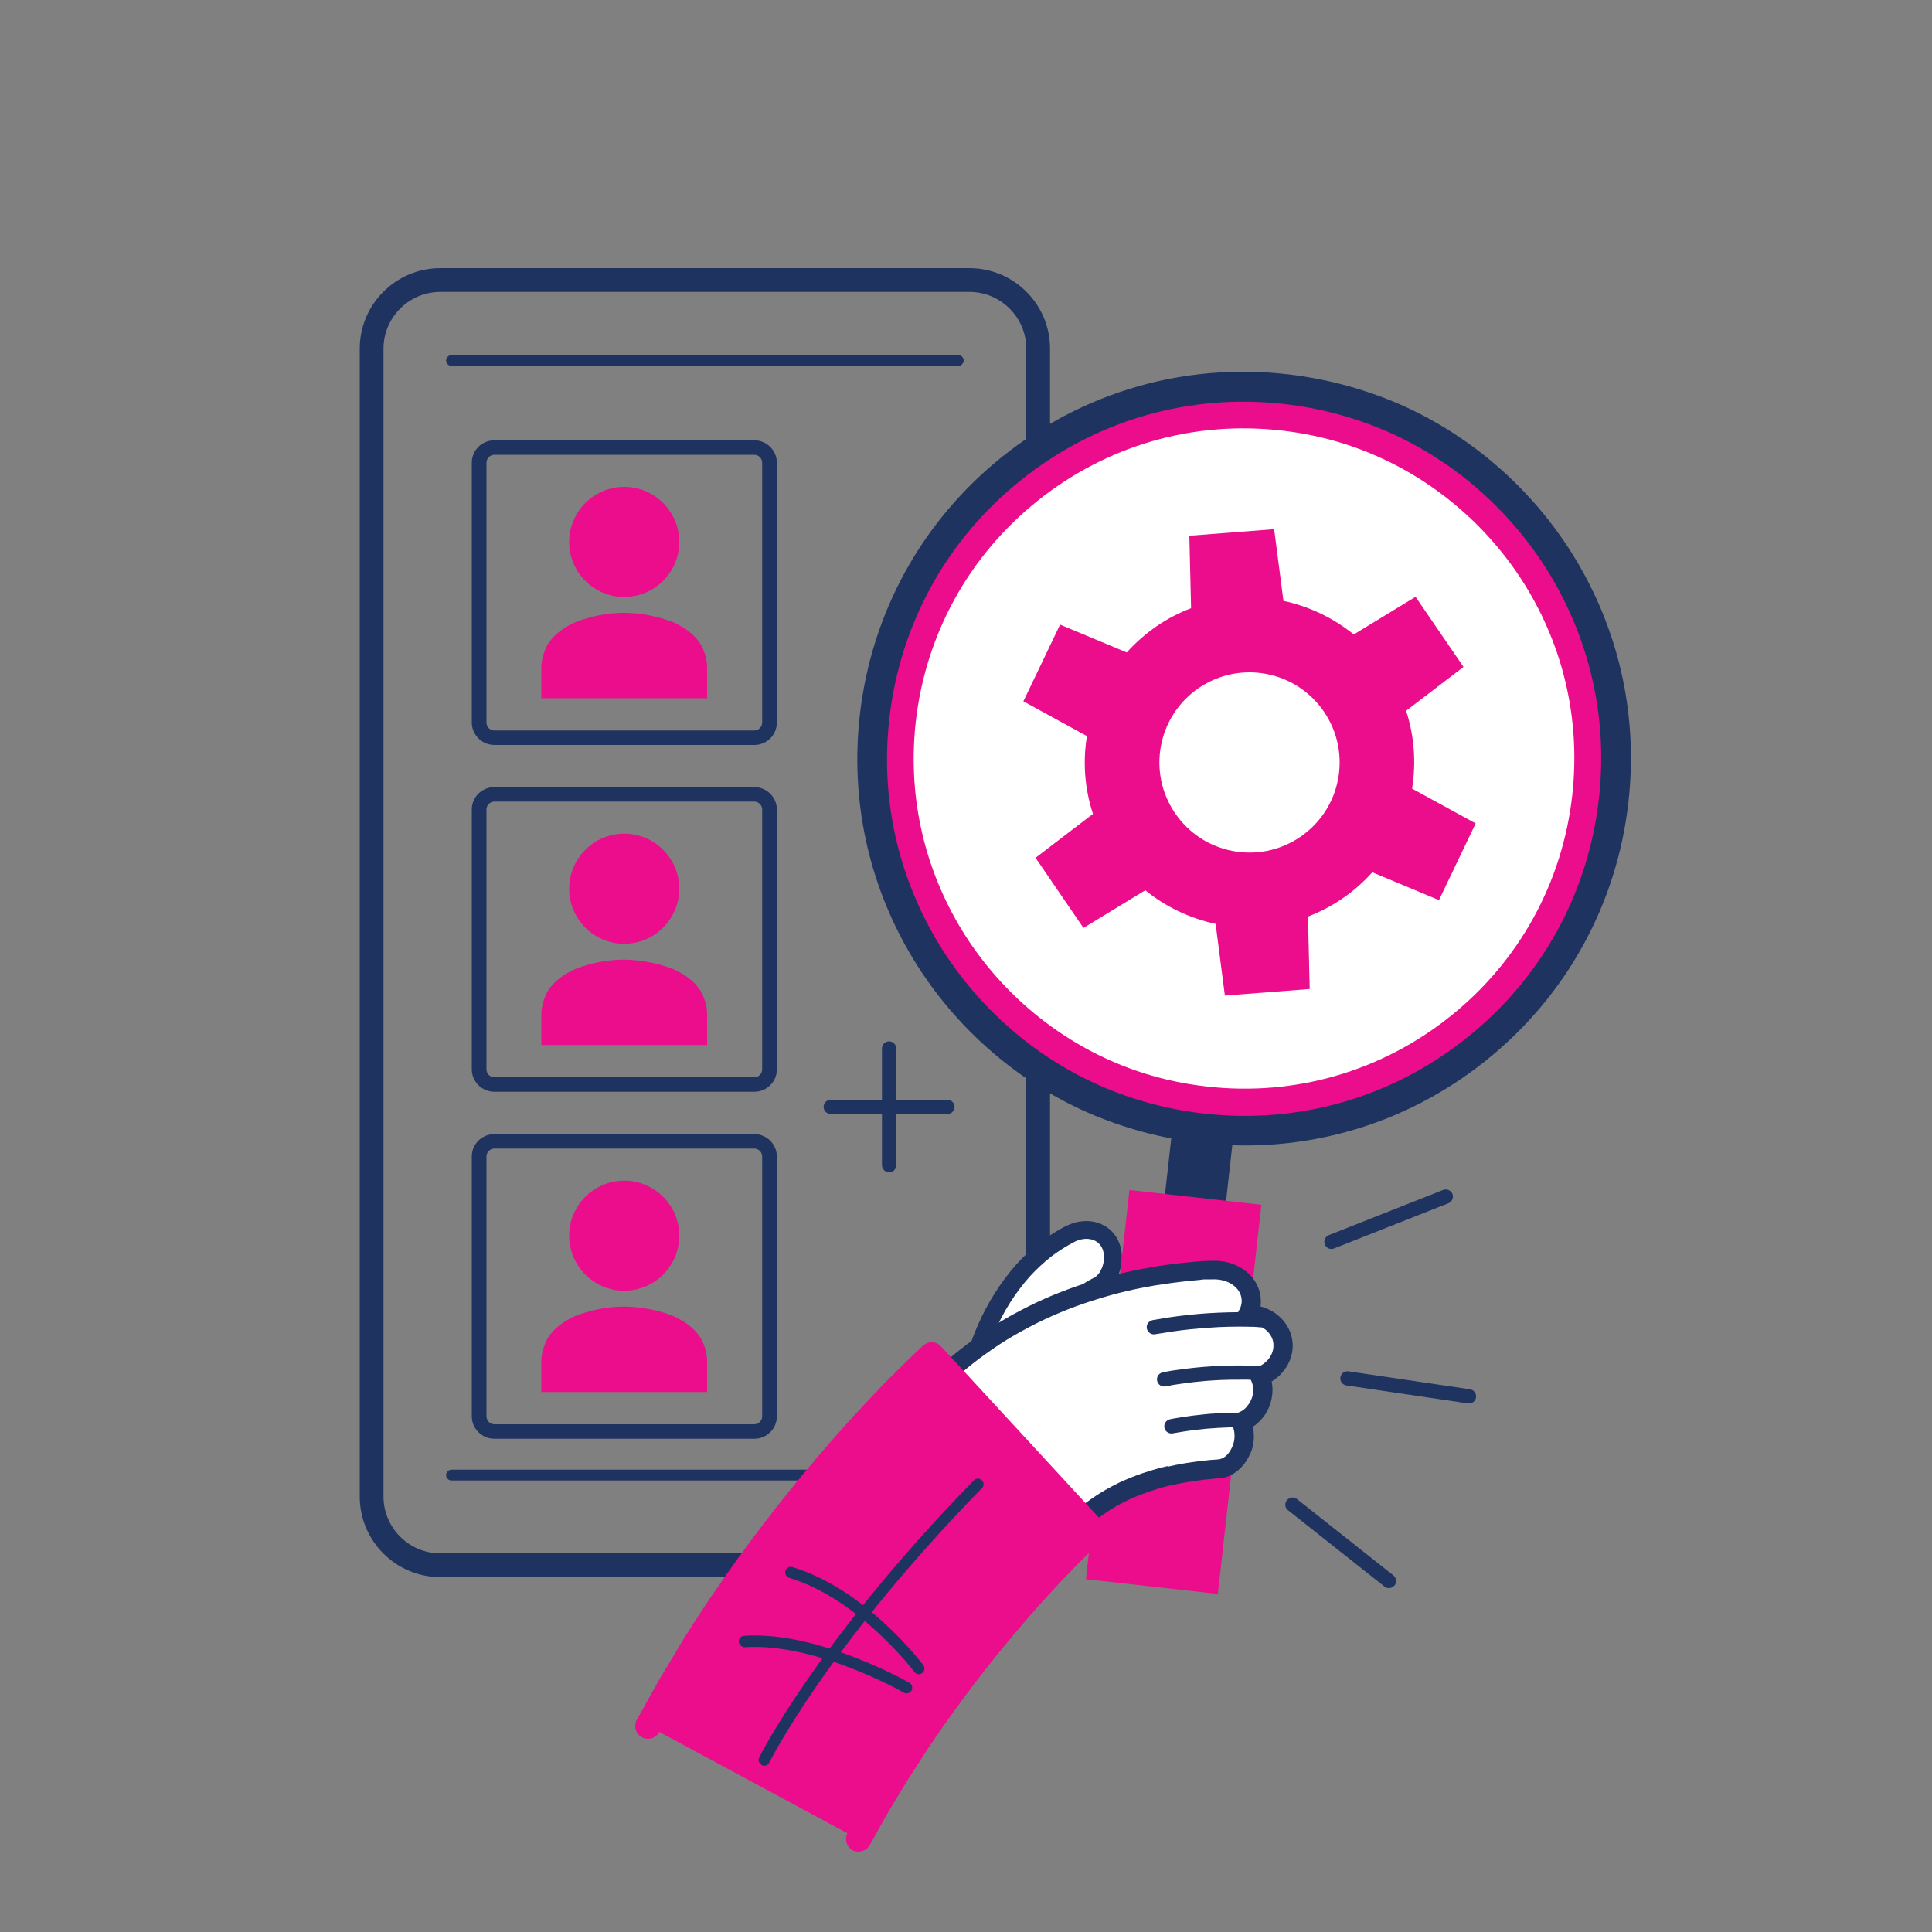 <svg xmlns="http://www.w3.org/2000/svg" id="Layer_1" data-name="Layer 1" viewBox="0 0 100 100"><rect x="0" y="0" width="100" height="100" fill="#808080" stroke="none"/><defs><style>      .cls-1 {        fill: #fff;      }      .cls-2 {        fill: #1f3361;      }      .cls-3 {        fill: #eb0d8c;      }    </style></defs><g><path class="cls-2" d="m75.18,61.8c-.08-.19-.29-.28-.48-.21l-5.92,2.34c-.19.08-.28.29-.21.48,0,.02.02.04.03.06.09.15.28.22.45.15l5.92-2.34c.19-.08.28-.29.21-.48Z"></path><path class="cls-2" d="m72.18,82.06c.13-.16.1-.39-.06-.52l-4.99-3.95c-.16-.13-.39-.1-.52.06-.1.13-.11.3-.03.42.02.04.05.07.09.1l4.99,3.95c.16.13.39.1.52-.06Z"></path><path class="cls-2" d="m76.4,72.33c.03-.2-.11-.39-.31-.42l-6.29-.93c-.2-.03-.39.11-.42.31-.01.09,0,.18.05.25.06.09.15.16.26.17l6.29.93c.2.03.39-.11.42-.31Z"></path></g><path class="cls-2" d="m43,56.92h2.65v-2.65c0-.21.17-.37.37-.37s.37.17.37.37v2.65h2.65c.2,0,.37.17.37.37s-.17.37-.37.37h-2.65v2.65c0,.21-.17.37-.37.37s-.37-.17-.37-.37v-2.65h-2.65c-.21,0-.37-.17-.37-.37s.17-.37.37-.37Z"></path><path class="cls-2" d="m50.18,81.63h-27.39c-2.3,0-4.17-1.87-4.17-4.17V18.05c0-2.3,1.87-4.17,4.17-4.17h27.39c2.3,0,4.17,1.87,4.17,4.17v59.41c0,2.3-1.87,4.17-4.17,4.17ZM22.79,15.11c-1.62,0-2.94,1.32-2.94,2.94v59.41c0,1.62,1.32,2.94,2.94,2.94h27.39c1.62,0,2.94-1.32,2.94-2.94V18.05c0-1.62-1.32-2.94-2.94-2.94h-27.39Z"></path><path class="cls-2" d="m49.6,18.94h-26.23c-.16,0-.28-.13-.28-.28s.13-.28.28-.28h26.23c.16,0,.28.13.28.28s-.13.28-.28.28Z"></path><path class="cls-2" d="m49.6,76.63h-26.23c-.16,0-.28-.13-.28-.28s.13-.28.28-.28h26.23c.16,0,.28.13.28.28s-.13.28-.28.28Z"></path><g><g><path class="cls-1" d="m57.57,64.68c-.1-.41-.36-.73-.74-.91-.38-.17-.89-.16-1.36.06,0,0-.14.08-.38.21-.24.14-.58.35-.95.63-.37.29-.78.65-1.16,1.08-.38.43-.75.91-1.06,1.41-.64,1.01-1.08,2.08-1.34,2.9-.13.41-.23.76-.29,1-.06.25-.09.39-.09.39l2.97.64s.03-.11.07-.3c.05-.19.12-.47.23-.79.21-.65.56-1.49,1.03-2.22.23-.37.49-.71.75-1,.26-.29.53-.52.76-.71.24-.18.45-.31.6-.4.15-.08.24-.13.24-.13.15-.07.27-.17.37-.29.11-.12.19-.28.26-.44.14-.32.21-.74.11-1.14Z"></path><path class="cls-2" d="m53.2,72.56s-.1,0-.15,0l-2.97-.64c-.25-.05-.41-.3-.36-.55,0,0,.03-.15.09-.41.09-.36.19-.7.3-1.04.24-.75.68-1.89,1.39-3,.33-.52.71-1.03,1.11-1.48.36-.4.77-.78,1.22-1.13.42-.32.78-.54,1.01-.67l.39-.21s.01,0,.02,0c.57-.28,1.23-.3,1.75-.07.52.23.88.67,1.01,1.23.11.47.06.97-.14,1.43-.09.19-.19.4-.35.57-.16.18-.32.31-.51.39l-.23.12c-.11.06-.3.18-.54.36-.26.21-.49.42-.7.65-.24.27-.49.6-.7.93-.38.6-.73,1.37-.98,2.12-.08.25-.15.5-.22.76l-.07.29c-.05.2-.21.33-.4.36Zm-2.46-1.45l2.06.44c.06-.23.13-.46.2-.68.26-.82.66-1.67,1.07-2.33.24-.38.51-.75.8-1.06.24-.27.51-.52.82-.76.28-.21.51-.35.66-.44l.25-.13s.02-.01.03-.01c.06-.03.13-.09.21-.18.08-.08.14-.22.19-.32.11-.26.15-.58.08-.85-.06-.27-.23-.48-.48-.59-.27-.12-.64-.1-.96.05l-.37.2c-.19.11-.52.31-.89.59-.4.32-.77.66-1.1,1.02-.36.4-.71.87-1.02,1.35-.69,1.09-1.11,2.22-1.29,2.8-.1.3-.18.59-.26.9Z"></path></g><g><rect class="cls-2" x="52.97" y="64.13" width="16.99" height="3.18" transform="translate(-10.69 119.49) rotate(-83.61)"></rect><rect class="cls-3" x="50.61" y="68.62" width="20.27" height="6.87" transform="translate(-17.61 124.41) rotate(-83.62)"></rect><g><path class="cls-3" d="m66.54,20.13c-10.57-1.18-20.09,6.42-21.27,16.99-1.18,10.57,6.42,20.09,16.99,21.27,10.57,1.18,20.09-6.43,21.27-16.99,1.18-10.57-6.42-20.09-16.99-21.27Zm-3.79,33.88c-8.15-.91-14.01-8.26-13.1-16.4.91-8.15,8.26-14.01,16.4-13.1,8.15.91,14.01,8.25,13.1,16.4-.91,8.15-8.25,14.01-16.4,13.1Z"></path><path class="cls-2" d="m56.31,57.59h0c-3.82-1.68-7.08-4.6-9.2-8.22-2.19-3.74-3.09-8.01-2.61-12.33.6-5.32,3.22-10.08,7.4-13.42,4.18-3.34,9.41-4.85,14.72-4.25,2.03.23,4,.76,5.86,1.57,3.82,1.68,7.08,4.6,9.2,8.22,2.19,3.74,3.09,8.01,2.61,12.33-.59,5.31-3.22,10.08-7.4,13.42-4.18,3.34-9.41,4.85-14.72,4.25-2.03-.23-4-.76-5.86-1.57Zm15.55-35.23c-1.71-.75-3.53-1.24-5.41-1.45-4.91-.55-9.73.84-13.59,3.93-3.86,3.08-6.28,7.48-6.83,12.38-.45,3.99.39,7.92,2.41,11.38,1.96,3.34,4.97,6.04,8.49,7.59h0c1.71.75,3.53,1.24,5.41,1.45,4.91.55,9.73-.84,13.59-3.93,3.86-3.08,6.28-7.48,6.83-12.38.45-3.99-.39-7.92-2.41-11.38-1.96-3.34-4.97-6.04-8.49-7.59Zm-13.77,31.2c-2.98-1.31-5.53-3.59-7.18-6.41-1.71-2.92-2.41-6.24-2.03-9.61.46-4.14,2.51-7.86,5.77-10.46,3.26-2.6,7.34-3.78,11.48-3.32,1.58.18,3.12.59,4.57,1.23,2.98,1.31,5.53,3.59,7.18,6.41,1.71,2.92,2.41,6.24,2.04,9.61-.46,4.14-2.51,7.86-5.77,10.46-3.26,2.6-7.34,3.78-11.48,3.32-1.58-.18-3.12-.59-4.57-1.23Zm11.99-27.17c-1.3-.57-2.69-.95-4.12-1.11-7.71-.86-14.69,4.71-15.55,12.42-.34,3.04.29,6.03,1.83,8.66,1.49,2.54,3.79,4.6,6.47,5.78,1.3.57,2.69.95,4.12,1.11,7.71.86,14.69-4.71,15.55-12.42.34-3.04-.29-6.03-1.83-8.66-1.49-2.54-3.79-4.6-6.47-5.78Z"></path></g><path class="cls-1" d="m81.38,41.16c.41-3.69-.36-7.33-2.23-10.52-1.81-3.09-4.6-5.58-7.86-7.02-1.58-.7-3.27-1.15-5-1.34-4.54-.51-9,.78-12.57,3.63-3.57,2.85-5.81,6.92-6.32,11.45-.41,3.69.36,7.33,2.23,10.52,1.81,3.09,4.6,5.58,7.86,7.02,1.58.7,3.27,1.15,5,1.34,4.54.51,9-.78,12.57-3.63,3.57-2.85,5.81-6.92,6.32-11.45Z"></path></g><g><g><path class="cls-1" d="m46.06,75.47c-.11-.07-.18-.2-.19-.36,0-.16.04-.35.15-.5,0,0,.04-.06.12-.19.04-.06.09-.14.15-.22.06-.09.13-.19.21-.3.32-.45.8-1.07,1.45-1.77.65-.7,1.46-1.46,2.41-2.17.47-.36.97-.7,1.5-1.02.52-.32,1.07-.62,1.62-.89,1.1-.55,2.23-.97,3.29-1.29,1.06-.32,2.05-.53,2.9-.68.85-.14,1.55-.22,2.04-.27.25-.02.44-.04.57-.04.13,0,.2-.01.2-.01.03,0,.07,0,.1,0h.13c.57-.04,1.1.14,1.47.44.37.3.59.72.58,1.18,0,.24-.07.46-.18.67h.05c.52,0,1,.21,1.33.56.33.34.47.77.43,1.2-.04.35-.19.66-.4.91-.21.25-.49.44-.8.55.12.24.17.51.16.8-.02.37-.16.7-.36.97-.2.27-.47.47-.77.58.1.22.16.48.15.75,0,.46-.17.87-.41,1.17-.24.3-.56.5-.92.52,0,0-.16,0-.4.03-.24.02-.56.06-.88.1-.31.04-.62.1-.85.15-.11.02-.21.04-.28.06-.07.02-.1.02-.1.02-.02,0-.05,0-.07,0,0,0-.03,0-.09.02-.06.01-.14.04-.25.06-.21.06-.51.14-.85.26-.34.12-.73.27-1.12.45-.39.19-.78.4-1.15.64-.36.24-.7.5-1,.77-.3.27-.55.54-.76.78-.21.24-.37.46-.48.62-.06.08-.1.14-.13.18-.03.04-.04.07-.04.07-.1.15-.37.17-.6.03l-7.96-4.81Z"></path><path class="cls-2" d="m64.69,75.28c-.08.19-.19.37-.32.53-.34.42-.79.68-1.27.71,0,0-.16,0-.39.03-.16.01-.49.05-.85.1-.27.04-.57.09-.83.14l-.36.08s-.08.02-.12.02l-.28.07c-.21.06-.49.14-.81.25-.37.13-.73.27-1.07.43-.4.19-.77.4-1.08.61-.34.23-.66.47-.94.72-.25.23-.49.47-.71.73-.19.22-.33.42-.45.58h0s-.05.08-.07.11c-.02.02-.03.05-.04.07l-.04.06c-.25.38-.8.46-1.27.18l-7.97-4.81c-.26-.15-.41-.43-.43-.76-.01-.28.07-.57.23-.81l.28-.41c.05-.07.1-.14.15-.21l.07-.09c.47-.65.96-1.25,1.49-1.82.77-.83,1.6-1.58,2.47-2.23.52-.39,1.04-.74,1.54-1.05.53-.33,1.09-.63,1.65-.91,1.04-.52,2.17-.96,3.37-1.32.94-.28,1.91-.51,2.96-.69.7-.12,1.41-.21,2.08-.27.25-.02.45-.04.58-.05h.2s.09-.02.13-.01h.1c.67-.04,1.33.16,1.81.55.5.4.77.97.76,1.57,0,.08,0,.16-.02.24.42.11.8.33,1.09.63.42.43.63,1.02.57,1.6-.04.42-.22.83-.51,1.17-.16.19-.36.36-.57.49.04.18.05.38.04.57-.03.45-.18.88-.45,1.24-.16.21-.35.39-.56.53.03.16.05.33.05.5,0,.33-.07.64-.2.94Zm-4.22.63l.09-.02.27-.06c.17-.03.5-.1.89-.15.38-.06.73-.09.9-.11.24-.02.4-.03.42-.03.26-.02.45-.19.56-.34.07-.09.13-.2.18-.31.08-.18.12-.37.12-.56,0-.19-.03-.37-.11-.54l-.22-.49.51-.18c.21-.07.39-.21.53-.41.15-.2.24-.45.26-.7.01-.19-.03-.38-.11-.55l-.25-.5.53-.18c.23-.08.43-.22.59-.4.16-.19.26-.41.28-.64.03-.3-.07-.58-.29-.81-.24-.25-.6-.4-.99-.41h-.86s.38-.73.38-.73c.08-.14.12-.3.12-.45,0-.29-.13-.57-.39-.78-.29-.24-.71-.36-1.13-.34h-.16s-.03,0-.03,0c-.01,0-.03,0-.04,0h-.2c-.13.02-.32.04-.56.06-.65.06-1.33.15-2.01.26-1.01.17-1.94.39-2.84.67-1.14.34-2.22.77-3.21,1.26-.54.27-1.07.56-1.58.87-.47.29-.96.63-1.46,1-.82.62-1.61,1.33-2.34,2.12-.5.54-.96,1.1-1.41,1.72l-.07.1c-.05.07-.1.13-.14.19l-.27.41c-.04.06-.06.13-.07.19l7.91,4.78s0,0,.01,0c0,0,0,0,0,0,.03-.04.06-.09.1-.15.1-.13.27-.38.5-.65.25-.29.52-.57.8-.83.32-.29.68-.56,1.06-.81.36-.24.76-.46,1.21-.68.37-.17.76-.33,1.17-.47.35-.12.66-.21.88-.27l.41-.1h.04Z"></path></g><path class="cls-2" d="m65.8,68.47c-.06.14-.2.23-.36.23h-.25c-.14-.02-.37-.03-.64-.03-.59-.01-1.3,0-1.94.05-.63.04-1.34.11-1.93.2-.24.04-.47.07-.64.1l-.25.04c-.2.04-.39-.1-.43-.3-.04-.2.1-.39.3-.43l.24-.04c.17-.03.41-.07.66-.11.62-.09,1.35-.17,2-.21.66-.04,1.39-.06,2-.05.28,0,.51.01.66.02h.25c.2.02.36.2.35.4,0,.05-.01.09-.03.13Z"></path><path class="cls-2" d="m65.63,71.21c-.06.14-.2.23-.36.22h-.23c-.14-.01-.32-.02-.54-.02-.53,0-1.15,0-1.71.04-.55.03-1.17.1-1.7.18-.23.03-.42.06-.55.09l-.22.04c-.2.04-.39-.1-.43-.3-.04-.2.1-.39.3-.43l.21-.04c.14-.03.34-.06.58-.09.55-.08,1.19-.15,1.76-.18.58-.04,1.22-.05,1.77-.04.23,0,.42,0,.56.01h.24c.2.02.36.19.35.4,0,.05-.01.09-.03.13Z"></path><path class="cls-2" d="m64.54,73.65c-.06.13-.19.23-.34.23,0,0-.22,0-.55,0-.39.01-.83.04-1.21.07-.39.04-.83.09-1.2.15-.32.05-.53.09-.53.09-.2.04-.4-.09-.44-.29-.04-.2.09-.4.29-.44,0,0,.23-.05.56-.1.38-.06.84-.12,1.25-.16.4-.04.86-.06,1.26-.07.34,0,.57,0,.58,0,.2,0,.37.17.37.37,0,.05-.01.1-.03.14Z"></path></g><g><path class="cls-3" d="m48.26,70.12s-.02.02-.06.05c-.04.03-.09.08-.16.15-.07.06-.15.15-.25.24-.1.1-.21.2-.33.32-.12.12-.26.25-.41.4-.14.14-.3.3-.46.47-.33.33-.69.71-1.09,1.12-1.57,1.65-3.54,3.93-5.36,6.32-.92,1.19-1.79,2.42-2.59,3.59-.41.58-.77,1.16-1.12,1.7-.18.27-.35.54-.51.8-.16.26-.31.52-.46.76-.29.49-.56.93-.8,1.33-.23.4-.42.76-.59,1.05-.32.58-.51.92-.51.92l10.9,5.87s.15-.27.42-.76c.13-.24.29-.53.48-.87.2-.33.42-.7.67-1.11.12-.2.25-.42.38-.63.14-.21.28-.44.43-.67.3-.46.6-.95.94-1.43.67-.98,1.41-2.02,2.19-3.03,1.55-2.03,3.22-3.96,4.52-5.33.33-.34.62-.66.89-.92.13-.13.26-.26.37-.38.11-.11.22-.21.32-.31.1-.09.18-.18.25-.24.07-.07.13-.13.18-.17.05-.05.09-.08.11-.1.02-.02.04-.03.04-.03l-8.39-9.1Z"></path><path class="cls-3" d="m44.22,95.81s-.06-.03-.09-.04c-.32-.18-.43-.58-.26-.9l.42-.76c.05-.09.1-.18.16-.28.1-.18.21-.38.33-.59,0,0,0,0,0-.01l.67-1.11c.05-.07.09-.15.14-.22.08-.14.16-.27.25-.41,0,0,0,0,0-.01l.43-.67c.09-.13.17-.26.26-.4.22-.34.45-.69.7-1.05.71-1.04,1.45-2.07,2.2-3.06,1.42-1.86,3.08-3.82,4.57-5.38.1-.1.2-.2.29-.3.22-.23.42-.44.61-.63l.37-.37s0,0,0,0l.31-.31s.08-.08.11-.11l-7.49-8.13c-.1.09-.2.19-.31.3l-.4.39-.46.46c-.25.25-.51.52-.79.81-.1.1-.19.2-.29.31-1.73,1.82-3.67,4.11-5.31,6.26-.88,1.15-1.75,2.35-2.57,3.56,0,0,0,0,0,.01-.29.42-.57.84-.83,1.25-.09.15-.19.29-.28.43l-.51.79c-.1.17-.2.33-.3.5-.05.08-.1.17-.15.25l-.79,1.32c-.15.26-.29.51-.41.73-.06.11-.12.21-.17.31l-.51.91c-.18.32-.58.43-.9.26-.32-.18-.43-.58-.26-.9l.51-.91c.05-.1.11-.2.17-.31.12-.22.26-.48.42-.75,0,0,0,0,0-.01l.8-1.33c.05-.08.1-.17.15-.25.1-.17.2-.34.31-.52,0,0,0,0,0-.01l.51-.8c.09-.14.19-.29.28-.43.27-.42.55-.85.86-1.29.84-1.23,1.71-2.45,2.61-3.61,1.67-2.19,3.64-4.51,5.41-6.37.1-.11.2-.21.29-.31.28-.3.55-.58.81-.83l.46-.46s0,0,0,0l.41-.4c.12-.12.24-.23.34-.33l.48-.45c.27-.25.68-.23.93.04l8.39,9.1c.12.13.18.3.17.47,0,.17-.08.34-.21.46l-.03.03s0,0,0,0c-.02.02-.05.05-.1.09l-.18.17c-.07.06-.15.14-.24.23l-.31.3-.37.37s0,0,0,0c-.18.18-.38.39-.59.61-.09.1-.19.2-.29.3-1.45,1.53-3.08,3.45-4.47,5.27-.74.97-1.47,1.98-2.17,3,0,0,0,0,0,.01-.24.33-.46.68-.67,1.01-.09.14-.17.27-.26.4l-.42.66c-.08.13-.16.26-.24.39-.05.08-.09.15-.14.23l-.66,1.1c-.12.2-.22.4-.32.57-.06.1-.11.2-.16.29l-.42.75c-.16.29-.51.41-.81.3Z"></path><path class="cls-2" d="m39.46,91.36s-.02,0-.03-.01c-.15-.07-.21-.25-.13-.39.03-.06.76-1.53,2.5-4.04,1.6-2.31,4.39-5.98,8.61-10.3.11-.12.3-.12.41,0,.12.11.12.3,0,.41-4.19,4.29-6.96,7.93-8.55,10.23-1.71,2.48-2.45,3.96-2.45,3.97-.07.14-.23.2-.37.15Z"></path><g><path class="cls-2" d="m38.43,85.23c-.1-.04-.18-.14-.19-.25-.01-.16.11-.3.27-.31,1.61-.11,3.55.27,5.74,1.12,1.63.63,2.77,1.28,2.82,1.31.14.08.19.26.11.4-.08.14-.26.19-.4.11-.04-.03-4.57-2.6-8.23-2.35-.04,0-.08,0-.12-.02Z"></path><path class="cls-2" d="m47.46,86.64c-.05-.02-.1-.05-.13-.1-.03-.04-2.87-3.79-6.48-4.87-.15-.05-.24-.21-.2-.36.05-.16.21-.24.36-.2,3.79,1.14,6.66,4.92,6.78,5.08.1.13.07.31-.06.41-.08.06-.19.07-.28.04Z"></path></g></g></g><g><g><path class="cls-2" d="m39.04,38.56h-13.45c-.64,0-1.17-.52-1.17-1.16v-13.45c0-.64.52-1.16,1.17-1.16h13.45c.64,0,1.17.52,1.17,1.16v13.45c0,.64-.52,1.16-1.17,1.16Zm-13.45-15.02c-.22,0-.41.18-.41.41v13.45c0,.22.18.41.41.41h13.45c.22,0,.41-.18.41-.41v-13.45c0-.22-.18-.41-.41-.41h-13.45Z"></path><g><path class="cls-3" d="m32.31,30.9c1.57,0,2.85-1.28,2.85-2.85s-1.28-2.85-2.85-2.85-2.85,1.28-2.85,2.85,1.28,2.85,2.85,2.85Z"></path><path class="cls-3" d="m36.6,36.14v-1.61c0-.42-.17-.95-.37-1.24-.34-.51-.85-.84-1.4-1.09-.83-.32-1.68-.47-2.52-.48-.85,0-1.69.16-2.52.48-.55.25-1.06.58-1.4,1.09-.19.29-.37.82-.37,1.24v1.61h8.58Z"></path></g></g><g><path class="cls-2" d="m39.04,56.51h-13.45c-.64,0-1.17-.52-1.17-1.16v-13.45c0-.64.52-1.16,1.17-1.16h13.45c.64,0,1.17.52,1.17,1.16v13.45c0,.64-.52,1.16-1.17,1.16Zm-13.45-15.02c-.22,0-.41.18-.41.41v13.45c0,.22.18.41.41.41h13.45c.22,0,.41-.18.41-.41v-13.45c0-.22-.18-.41-.41-.41h-13.45Z"></path><g><path class="cls-3" d="m32.31,48.85c1.57,0,2.85-1.28,2.85-2.85s-1.28-2.85-2.85-2.85-2.85,1.28-2.85,2.85,1.28,2.85,2.85,2.85Z"></path><path class="cls-3" d="m36.6,54.09v-1.61c0-.42-.17-.95-.37-1.24-.34-.51-.85-.84-1.4-1.09-.83-.31-1.68-.47-2.52-.48-.85,0-1.69.16-2.52.48-.55.25-1.06.58-1.4,1.09-.19.29-.37.82-.37,1.24v1.61h8.58Z"></path></g></g><g><path class="cls-2" d="m39.04,74.47h-13.45c-.64,0-1.17-.52-1.17-1.16v-13.45c0-.64.52-1.16,1.17-1.16h13.45c.64,0,1.17.52,1.17,1.16v13.45c0,.64-.52,1.16-1.17,1.16Zm-13.45-15.02c-.22,0-.41.18-.41.41v13.45c0,.22.18.41.41.41h13.45c.22,0,.41-.18.41-.41v-13.45c0-.22-.18-.41-.41-.41h-13.45Z"></path><g><path class="cls-3" d="m32.31,66.81c1.57,0,2.85-1.28,2.85-2.85s-1.28-2.85-2.85-2.85-2.85,1.28-2.85,2.85,1.28,2.85,2.85,2.85Z"></path><path class="cls-3" d="m36.6,72.05v-1.61c0-.42-.17-.95-.37-1.24-.34-.51-.85-.84-1.4-1.09-.83-.32-1.68-.47-2.52-.48-.85,0-1.69.16-2.52.48-.55.25-1.06.58-1.4,1.09-.19.29-.37.82-.37,1.24v1.61h8.58Z"></path></g></g></g><path class="cls-3" d="m62.05,35.61c2.13-1.45,5.03-.9,6.48,1.23,1.45,2.13.9,5.03-1.23,6.48-2.13,1.45-5.03.9-6.48-1.23-1.45-2.13-.9-5.03,1.23-6.48Zm-5.48,6.52l-2.97,2.27,2.48,3.63,3.2-1.95c1.07.87,2.33,1.46,3.64,1.74l.48,3.71,4.39-.34-.09-3.75c.61-.23,1.21-.54,1.78-.93.58-.4,1.1-.86,1.55-1.36l3.45,1.44,1.9-3.97-3.29-1.8c.21-1.33.12-2.71-.31-4.03l2.97-2.27-2.48-3.63-3.2,1.95c-1.07-.87-2.33-1.46-3.64-1.74l-.48-3.71-4.39.34.09,3.75c-.61.23-1.21.54-1.78.93-.58.4-1.1.86-1.55,1.36l-3.45-1.44-1.9,3.97,3.29,1.8c-.22,1.33-.12,2.71.31,4.02Z"></path></svg>
